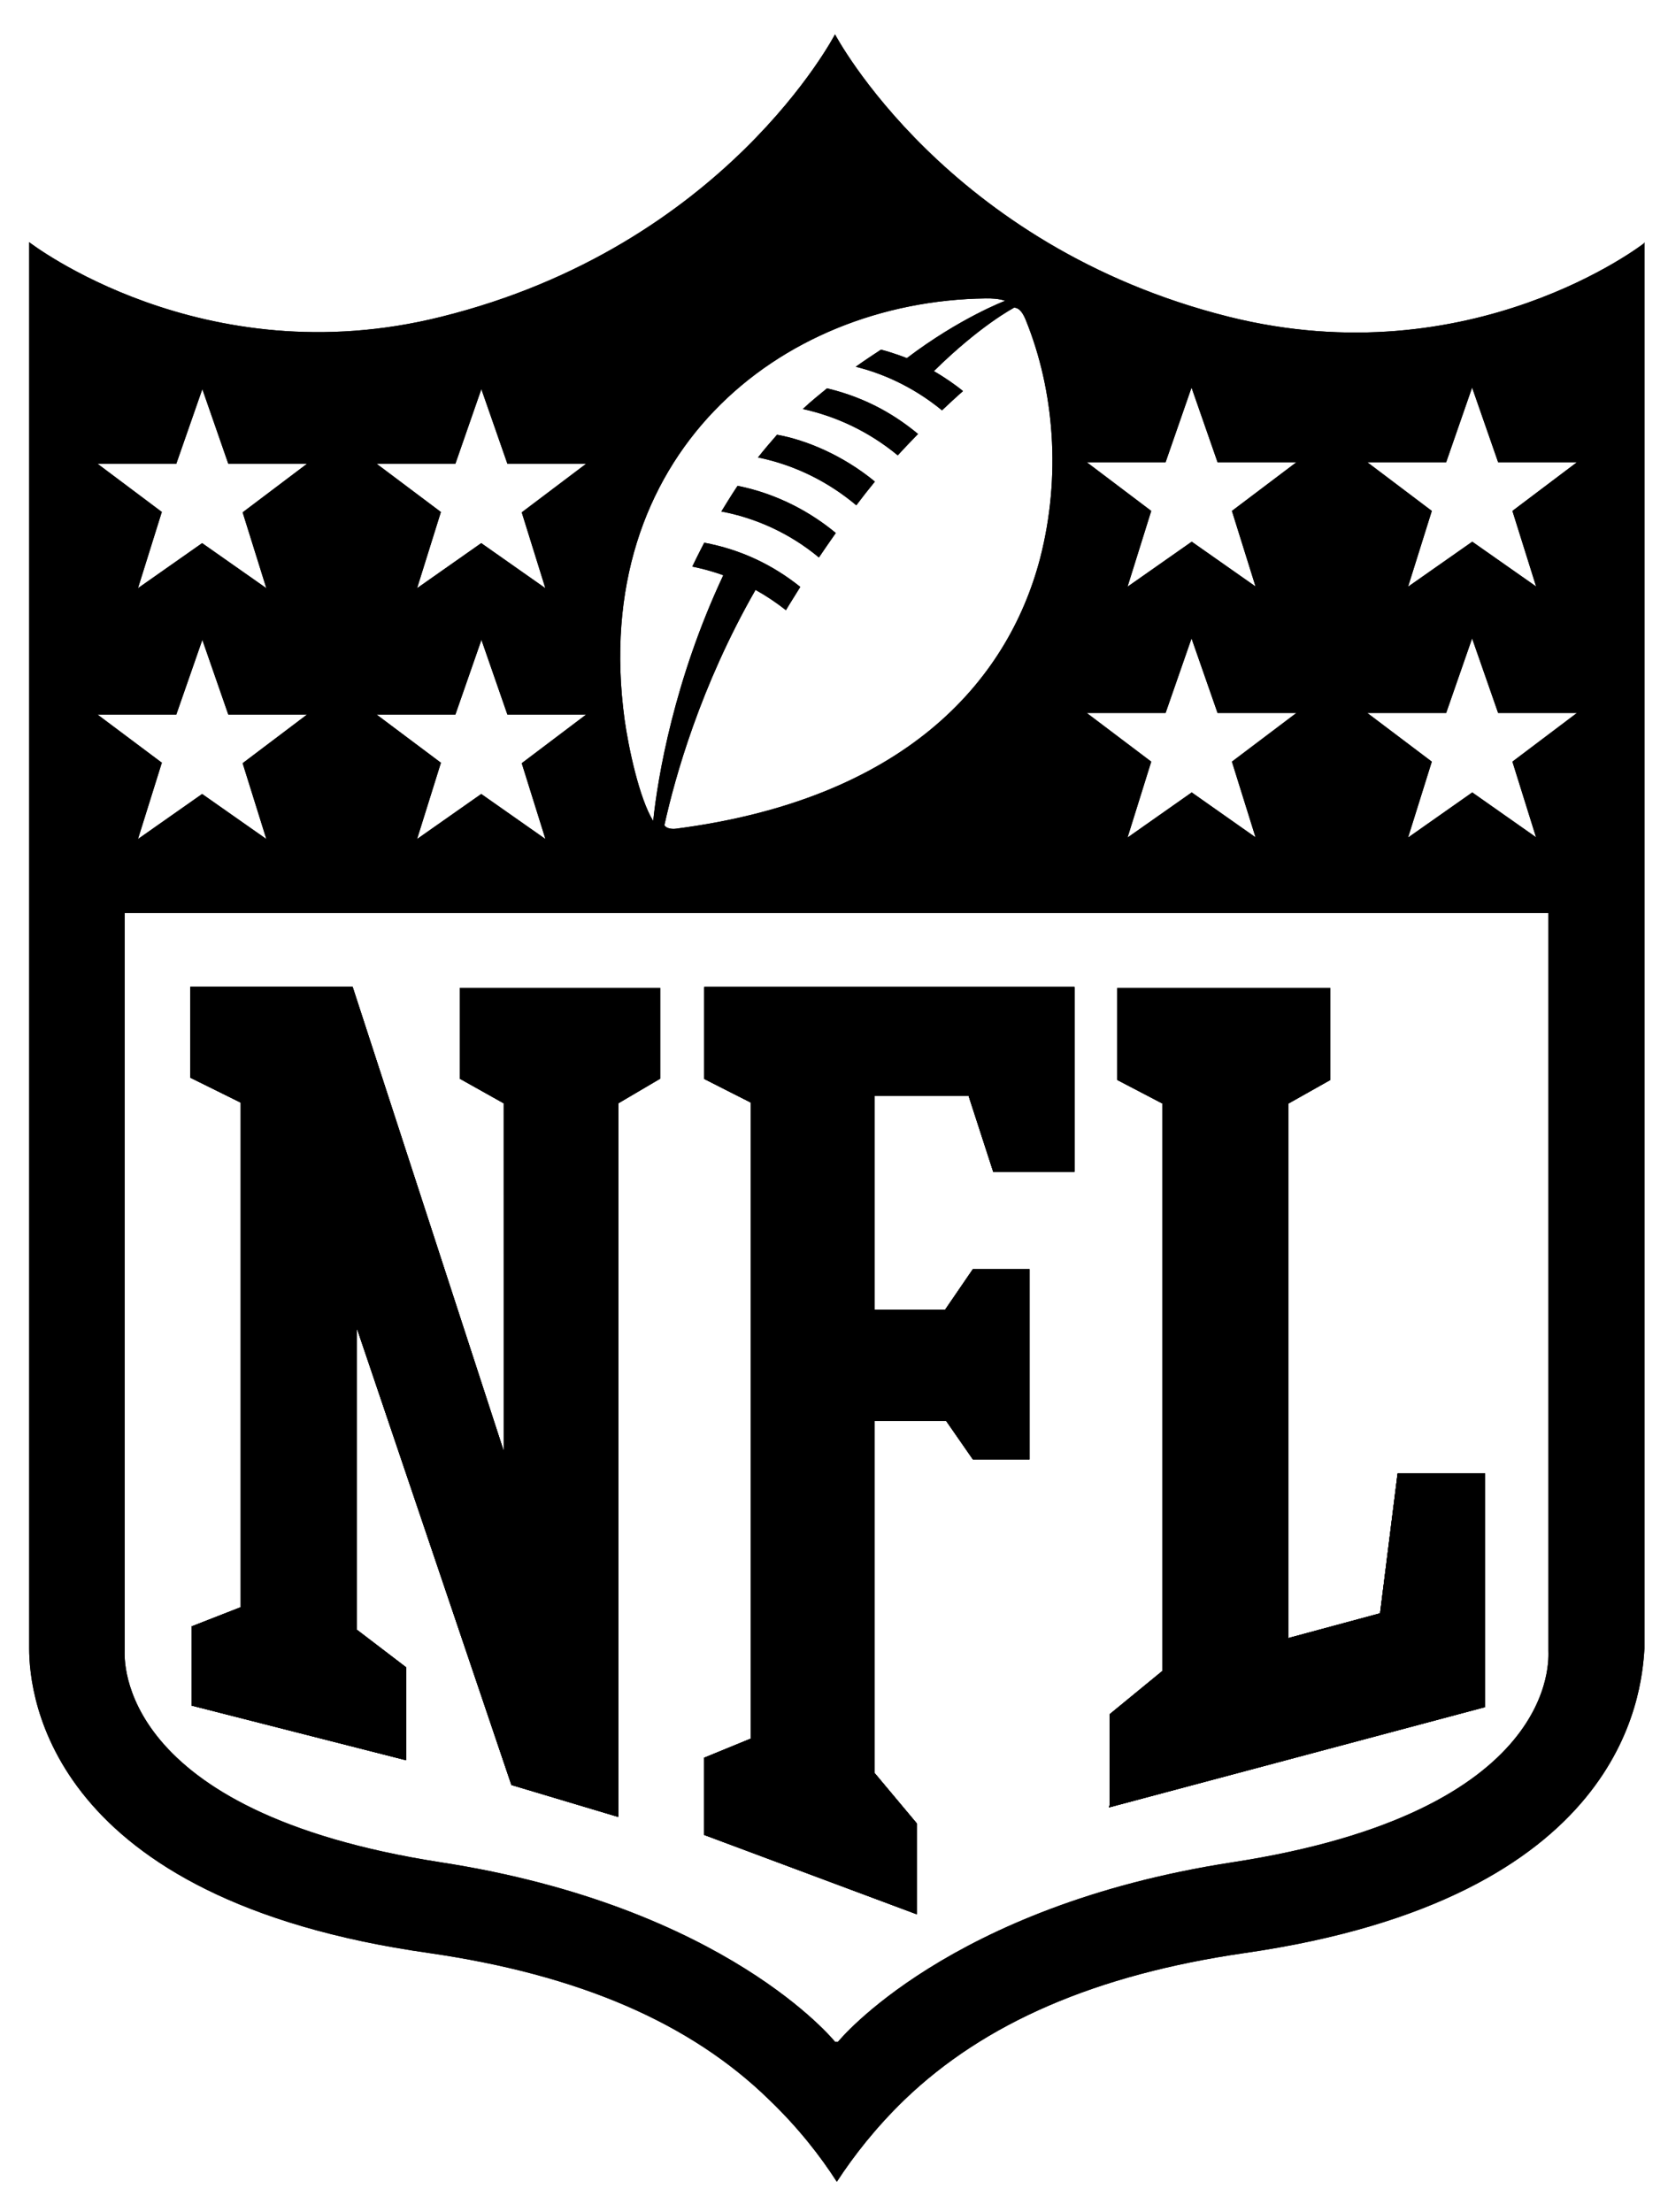<svg width="43" height="57" viewBox="0 0 43 57" fill="none" xmlns="http://www.w3.org/2000/svg">
<path fill-rule="evenodd" clip-rule="evenodd" d="M21.112 14.366C20.352 13.733 19.464 13.343 18.596 13.181C18.596 13.181 18.861 12.745 19.014 12.519C20.076 12.732 20.937 13.228 21.546 13.735C21.391 13.957 21.243 14.169 21.112 14.364V14.366Z" fill="black"/>
<path fill-rule="evenodd" clip-rule="evenodd" d="M22.073 13.019C21.369 12.428 20.512 11.987 19.541 11.788C19.69 11.597 19.865 11.393 20.031 11.203C20.773 11.336 21.723 11.726 22.554 12.41C22.386 12.614 22.226 12.82 22.078 13.017H22.073V13.019Z" fill="black"/>
<path fill-rule="evenodd" clip-rule="evenodd" d="M23.144 11.734C22.404 11.125 21.573 10.733 20.696 10.54C20.909 10.339 21.128 10.166 21.32 10.007C22.419 10.27 23.159 10.764 23.666 11.183C23.487 11.369 23.312 11.548 23.146 11.732H23.144V11.734Z" fill="black"/>
<path fill-rule="evenodd" clip-rule="evenodd" d="M11.855 25.458V27.797L12.985 28.43V37.393L9.09 25.431H4.906V27.77L6.206 28.413V41.416L4.937 41.912V43.95L10.468 45.359V42.964L9.199 41.996V34.225L13.184 45.997L15.94 46.821V28.43L17.016 27.797V25.458H11.855ZM24.971 28.242L25.605 30.196H27.698V25.433H18.157V27.804L19.358 28.413V44.801L18.148 45.297V47.282L23.635 49.329V46.989L22.543 45.685V36.614H24.39L25.079 37.606H26.541V32.706H25.079L24.364 33.751H22.547V28.242H24.971ZM36.029 37.971L35.577 41.573L33.214 42.211V28.437L34.292 27.83V25.46H28.805V27.83L29.968 28.437V43.057L28.606 44.174V46.513L28.588 46.575L38.284 43.99V37.971H36.029ZM36.029 37.971L35.577 41.573L33.214 42.211V28.437L34.292 27.83V25.46H28.805V27.83L29.968 28.437V43.057L28.606 44.174V46.513L28.588 46.575L38.284 43.99V37.971H36.029ZM18.157 27.804L19.358 28.413V44.801L18.148 45.297V47.282L23.635 49.329V46.989L22.543 45.685V36.614H24.39L25.079 37.606H26.541V32.706H25.079L24.364 33.751H22.547V28.242H24.971L25.605 30.196H27.698V25.433H18.157V27.804ZM11.855 27.797L12.985 28.43V37.393L9.09 25.431H4.906V27.77L6.206 28.413V41.416L4.937 41.912V43.95L10.468 45.359V42.964L9.199 41.996V34.225L13.184 45.997L15.94 46.821V28.43L17.016 27.797V25.458H11.855V27.797ZM42.378 6.272C42.378 6.272 37.939 9.725 31.683 8.164C24.397 6.341 21.526 0.885 21.526 0.885C21.526 0.885 18.695 6.347 11.37 8.164C5.216 9.703 0.752 6.241 0.752 6.241V42.481C0.752 43.711 1.268 48.943 11.062 50.328C14.918 50.886 17.796 52.122 19.834 54.114C20.578 54.829 21.143 55.553 21.573 56.222C22.007 55.556 22.574 54.829 23.312 54.114C25.381 52.122 28.261 50.882 32.084 50.328C41.855 48.921 42.316 43.689 42.393 42.479V6.241L42.378 6.272ZM30.048 11.912L30.717 9.987L31.388 11.912H33.42L31.758 13.166L32.367 15.113L30.722 13.959L29.067 15.119L29.678 13.166L28.017 11.912H30.048ZM30.048 18.373L30.717 16.451L31.388 18.373H33.42L31.758 19.627L32.367 21.577L30.722 20.42L29.067 21.583L29.678 19.627L28.017 18.373H30.048ZM25.412 7.69C25.773 7.685 25.91 7.752 25.91 7.752C25.91 7.752 24.732 8.199 23.378 9.229C23.378 9.229 23.05 9.096 22.711 9.01C22.492 9.154 22.271 9.3 22.06 9.451C22.692 9.606 23.5 9.931 24.284 10.574C24.457 10.412 24.643 10.237 24.825 10.078C24.65 9.931 24.344 9.717 24.074 9.564C25.274 8.381 26.136 7.933 26.136 7.933L26.125 7.929C26.296 7.913 26.395 8.126 26.446 8.252C27.18 10.06 27.359 12.277 26.812 14.393C25.965 17.616 23.263 20.6 17.424 21.355C17.3 21.373 17.145 21.333 17.129 21.258C17.399 20.035 18.053 17.687 19.477 15.201C19.756 15.356 20.011 15.527 20.261 15.724C20.343 15.582 20.461 15.401 20.631 15.124C19.916 14.552 19.094 14.16 18.155 13.985C18.155 13.985 17.975 14.331 17.847 14.601C17.847 14.601 18.206 14.665 18.646 14.823C17.382 17.516 16.956 20.024 16.839 21.156C16.48 20.578 16.201 19.262 16.101 18.54C15.178 11.737 20.08 7.758 25.412 7.69ZM11.74 11.95L12.409 10.027L13.08 11.95H15.111L13.45 13.203L14.059 15.157L12.406 13.996L10.752 15.157L11.363 13.203L11.37 13.197L9.708 11.95H11.74ZM11.74 18.413L12.411 16.488L13.08 18.413H15.111L13.45 19.667L14.061 21.621L12.406 20.46L10.752 21.621L11.363 19.667L11.37 19.658L9.708 18.413H11.74ZM4.545 11.95L5.216 10.027L5.885 11.95H7.916L6.255 13.203L6.866 15.157L5.211 13.996L3.557 15.157L4.168 13.203L4.177 13.197L2.513 11.95H4.545ZM2.513 18.413H4.545L5.216 16.488L5.885 18.413H7.916L6.255 19.667L6.866 21.621L5.211 20.46L3.557 21.621L4.168 19.667L4.177 19.658L2.513 18.413ZM31.761 47.991C24.435 49.12 21.604 52.614 21.604 52.614H21.526C21.526 52.614 18.726 49.129 11.37 47.991C2.965 46.69 3.213 42.734 3.213 42.535V23.528H39.917V42.535C39.917 42.734 40.225 46.69 31.761 47.991ZM38.989 19.627L39.598 21.575L37.954 20.42L36.299 21.583L36.911 19.627L35.249 18.373H37.281L37.95 16.451L38.621 18.373H40.652L38.989 19.627ZM38.989 13.166L39.6 15.113L37.954 13.959L36.299 15.119L36.911 13.166L35.249 11.912H37.281L37.95 9.987L38.621 11.912H40.652L38.989 13.166ZM35.577 41.573L33.214 42.211V28.437L34.292 27.83V25.46H28.805V27.83L29.968 28.437V43.057L28.606 44.174V46.513L28.588 46.575L38.284 43.99V37.971H36.029L35.577 41.573ZM18.157 27.804L19.358 28.413V44.801L18.148 45.297V47.282L23.635 49.329V46.989L22.543 45.685V36.614H24.39L25.079 37.606H26.541V32.706H25.079L24.364 33.751H22.547V28.242H24.971L25.605 30.196H27.698V25.433H18.157V27.804ZM11.855 27.797L12.985 28.43V37.393L9.09 25.431H4.906V27.77L6.206 28.413V41.416L4.937 41.912V43.95L10.468 45.359V42.964L9.199 41.996V34.225L13.184 45.997L15.94 46.821V28.43L17.016 27.797V25.458H11.855V27.797Z" fill="black"/>
<path fill-rule="evenodd" clip-rule="evenodd" d="M21.112 14.366C20.352 13.733 19.464 13.343 18.596 13.181C18.596 13.181 18.861 12.745 19.014 12.519C20.076 12.732 20.937 13.228 21.546 13.735C21.391 13.957 21.243 14.169 21.112 14.364V14.366Z" fill="black"/>
<path fill-rule="evenodd" clip-rule="evenodd" d="M22.073 13.019C21.369 12.428 20.512 11.987 19.541 11.788C19.69 11.597 19.865 11.393 20.031 11.203C20.773 11.336 21.723 11.726 22.554 12.41C22.386 12.614 22.226 12.82 22.078 13.017H22.073V13.019Z" fill="black"/>
<path fill-rule="evenodd" clip-rule="evenodd" d="M23.144 11.734C22.404 11.125 21.573 10.733 20.696 10.54C20.909 10.339 21.128 10.166 21.32 10.007C22.419 10.27 23.159 10.764 23.666 11.183C23.487 11.369 23.312 11.548 23.146 11.732H23.144V11.734Z" fill="black"/>
<path fill-rule="evenodd" clip-rule="evenodd" d="M11.855 25.458V27.797L12.985 28.43V37.393L9.09 25.431H4.906V27.77L6.206 28.413V41.416L4.937 41.912V43.95L10.468 45.359V42.964L9.199 41.996V34.225L13.184 45.997L15.94 46.821V28.43L17.016 27.797V25.458H11.855ZM24.971 28.242L25.605 30.196H27.698V25.433H18.157V27.804L19.358 28.413V44.801L18.148 45.297V47.282L23.635 49.329V46.989L22.543 45.685V36.614H24.39L25.079 37.606H26.541V32.706H25.079L24.364 33.751H22.547V28.242H24.971ZM36.029 37.971L35.577 41.573L33.214 42.211V28.437L34.292 27.83V25.46H28.805V27.83L29.968 28.437V43.057L28.606 44.174V46.513L28.588 46.575L38.284 43.99V37.971H36.029ZM36.029 37.971L35.577 41.573L33.214 42.211V28.437L34.292 27.83V25.46H28.805V27.83L29.968 28.437V43.057L28.606 44.174V46.513L28.588 46.575L38.284 43.99V37.971H36.029ZM18.157 27.804L19.358 28.413V44.801L18.148 45.297V47.282L23.635 49.329V46.989L22.543 45.685V36.614H24.39L25.079 37.606H26.541V32.706H25.079L24.364 33.751H22.547V28.242H24.971L25.605 30.196H27.698V25.433H18.157V27.804ZM11.855 27.797L12.985 28.43V37.393L9.09 25.431H4.906V27.77L6.206 28.413V41.416L4.937 41.912V43.95L10.468 45.359V42.964L9.199 41.996V34.225L13.184 45.997L15.94 46.821V28.43L17.016 27.797V25.458H11.855V27.797ZM42.378 6.272C42.378 6.272 37.939 9.725 31.683 8.164C24.397 6.341 21.526 0.885 21.526 0.885C21.526 0.885 18.695 6.347 11.37 8.164C5.216 9.703 0.752 6.241 0.752 6.241V42.481C0.752 43.711 1.268 48.943 11.062 50.328C14.918 50.886 17.796 52.122 19.834 54.114C20.578 54.829 21.143 55.553 21.573 56.222C22.007 55.556 22.574 54.829 23.312 54.114C25.381 52.122 28.261 50.882 32.084 50.328C41.855 48.921 42.316 43.689 42.393 42.479V6.241L42.378 6.272ZM30.048 11.912L30.717 9.987L31.388 11.912H33.42L31.758 13.166L32.367 15.113L30.722 13.959L29.067 15.119L29.678 13.166L28.017 11.912H30.048ZM30.048 18.373L30.717 16.451L31.388 18.373H33.42L31.758 19.627L32.367 21.577L30.722 20.42L29.067 21.583L29.678 19.627L28.017 18.373H30.048ZM25.412 7.69C25.773 7.685 25.91 7.752 25.91 7.752C25.91 7.752 24.732 8.199 23.378 9.229C23.378 9.229 23.05 9.096 22.711 9.01C22.492 9.154 22.271 9.3 22.06 9.451C22.692 9.606 23.5 9.931 24.284 10.574C24.457 10.412 24.643 10.237 24.825 10.078C24.65 9.931 24.344 9.717 24.074 9.564C25.274 8.381 26.136 7.933 26.136 7.933L26.125 7.929C26.296 7.913 26.395 8.126 26.446 8.252C27.18 10.06 27.359 12.277 26.812 14.393C25.965 17.616 23.263 20.6 17.424 21.355C17.3 21.373 17.145 21.333 17.129 21.258C17.399 20.035 18.053 17.687 19.477 15.201C19.756 15.356 20.011 15.527 20.261 15.724C20.343 15.582 20.461 15.401 20.631 15.124C19.916 14.552 19.094 14.16 18.155 13.985C18.155 13.985 17.975 14.331 17.847 14.601C17.847 14.601 18.206 14.665 18.646 14.823C17.382 17.516 16.956 20.024 16.839 21.156C16.48 20.578 16.201 19.262 16.101 18.54C15.178 11.737 20.08 7.758 25.412 7.69ZM11.74 11.95L12.409 10.027L13.08 11.95H15.111L13.45 13.203L14.059 15.157L12.406 13.996L10.752 15.157L11.363 13.203L11.37 13.197L9.708 11.95H11.74ZM11.74 18.413L12.411 16.488L13.08 18.413H15.111L13.45 19.667L14.061 21.621L12.406 20.46L10.752 21.621L11.363 19.667L11.37 19.658L9.708 18.413H11.74ZM4.545 11.95L5.216 10.027L5.885 11.95H7.916L6.255 13.203L6.866 15.157L5.211 13.996L3.557 15.157L4.168 13.203L4.177 13.197L2.513 11.95H4.545ZM2.513 18.413H4.545L5.216 16.488L5.885 18.413H7.916L6.255 19.667L6.866 21.621L5.211 20.46L3.557 21.621L4.168 19.667L4.177 19.658L2.513 18.413ZM31.761 47.991C24.435 49.12 21.604 52.614 21.604 52.614H21.526C21.526 52.614 18.726 49.129 11.37 47.991C2.965 46.69 3.213 42.734 3.213 42.535V23.528H39.917V42.535C39.917 42.734 40.225 46.69 31.761 47.991ZM38.989 19.627L39.598 21.575L37.954 20.42L36.299 21.583L36.911 19.627L35.249 18.373H37.281L37.95 16.451L38.621 18.373H40.652L38.989 19.627ZM38.989 13.166L39.6 15.113L37.954 13.959L36.299 15.119L36.911 13.166L35.249 11.912H37.281L37.95 9.987L38.621 11.912H40.652L38.989 13.166ZM35.577 41.573L33.214 42.211V28.437L34.292 27.83V25.46H28.805V27.83L29.968 28.437V43.057L28.606 44.174V46.513L28.588 46.575L38.284 43.99V37.971H36.029L35.577 41.573ZM18.157 27.804L19.358 28.413V44.801L18.148 45.297V47.282L23.635 49.329V46.989L22.543 45.685V36.614H24.39L25.079 37.606H26.541V32.706H25.079L24.364 33.751H22.547V28.242H24.971L25.605 30.196H27.698V25.433H18.157V27.804ZM11.855 27.797L12.985 28.43V37.393L9.09 25.431H4.906V27.77L6.206 28.413V41.416L4.937 41.912V43.95L10.468 45.359V42.964L9.199 41.996V34.225L13.184 45.997L15.94 46.821V28.43L17.016 27.797V25.458H11.855V27.797Z" fill="black"/>
<path fill-rule="evenodd" clip-rule="evenodd" d="M11.855 25.458H17.016V27.797L15.94 28.43V46.821L13.184 45.997L9.199 34.225V41.996L10.468 42.964V45.359L4.937 43.95V41.912L6.206 41.416V28.413L4.906 27.77V25.431H9.09L12.987 37.393L12.985 28.43L11.855 27.797V25.458Z" fill="black"/>
<path fill-rule="evenodd" clip-rule="evenodd" d="M18.157 25.433H27.698V30.196H25.605L24.971 28.242H22.548V33.751H24.364L25.08 32.706H26.542V37.606H25.08L24.391 36.613H22.543V45.685L23.636 46.989V49.329L18.148 47.282V45.297L19.358 44.801V28.413L18.157 27.804V25.433Z" fill="black"/>
<path fill-rule="evenodd" clip-rule="evenodd" d="M38.285 37.971V43.99L28.589 46.575L28.606 46.513V44.174L29.969 43.057V28.437L28.806 27.83V25.46H34.293V27.83L33.214 28.437V42.211L35.578 41.573L36.029 37.971H38.285Z" fill="black"/>
<path fill-rule="evenodd" clip-rule="evenodd" d="M36.029 37.971L35.577 41.573L33.214 42.211V28.437L34.292 27.83V25.46H28.805V27.83L29.968 28.437V43.057L28.606 44.174V46.513L28.588 46.575L38.284 43.99V37.971H36.029ZM24.971 28.242L25.605 30.196H27.698V25.433H18.157V27.804L19.358 28.413V44.801L18.148 45.297V47.282L23.635 49.329V46.989L22.543 45.685V36.614H24.391L25.079 37.606H26.542V32.706H25.079L24.364 33.751H22.548V28.242H24.971ZM11.855 25.458V27.797L12.985 28.43V37.393L9.09 25.431H4.906V27.77L6.206 28.413V41.416L4.937 41.912V43.95L10.468 45.359V42.964L9.199 41.996V34.225L13.184 45.997L15.94 46.821V28.43L17.016 27.797V25.458H11.855Z" fill="black"/>
<path fill-rule="evenodd" clip-rule="evenodd" d="M32.368 15.113V15.119H32.377L32.368 15.113ZM39.6 15.113V15.119H39.609L39.6 15.113ZM32.368 21.577V21.583H32.377L32.368 21.577ZM39.598 21.575V21.583H39.609L39.598 21.575Z" fill="black"/>
</svg>

